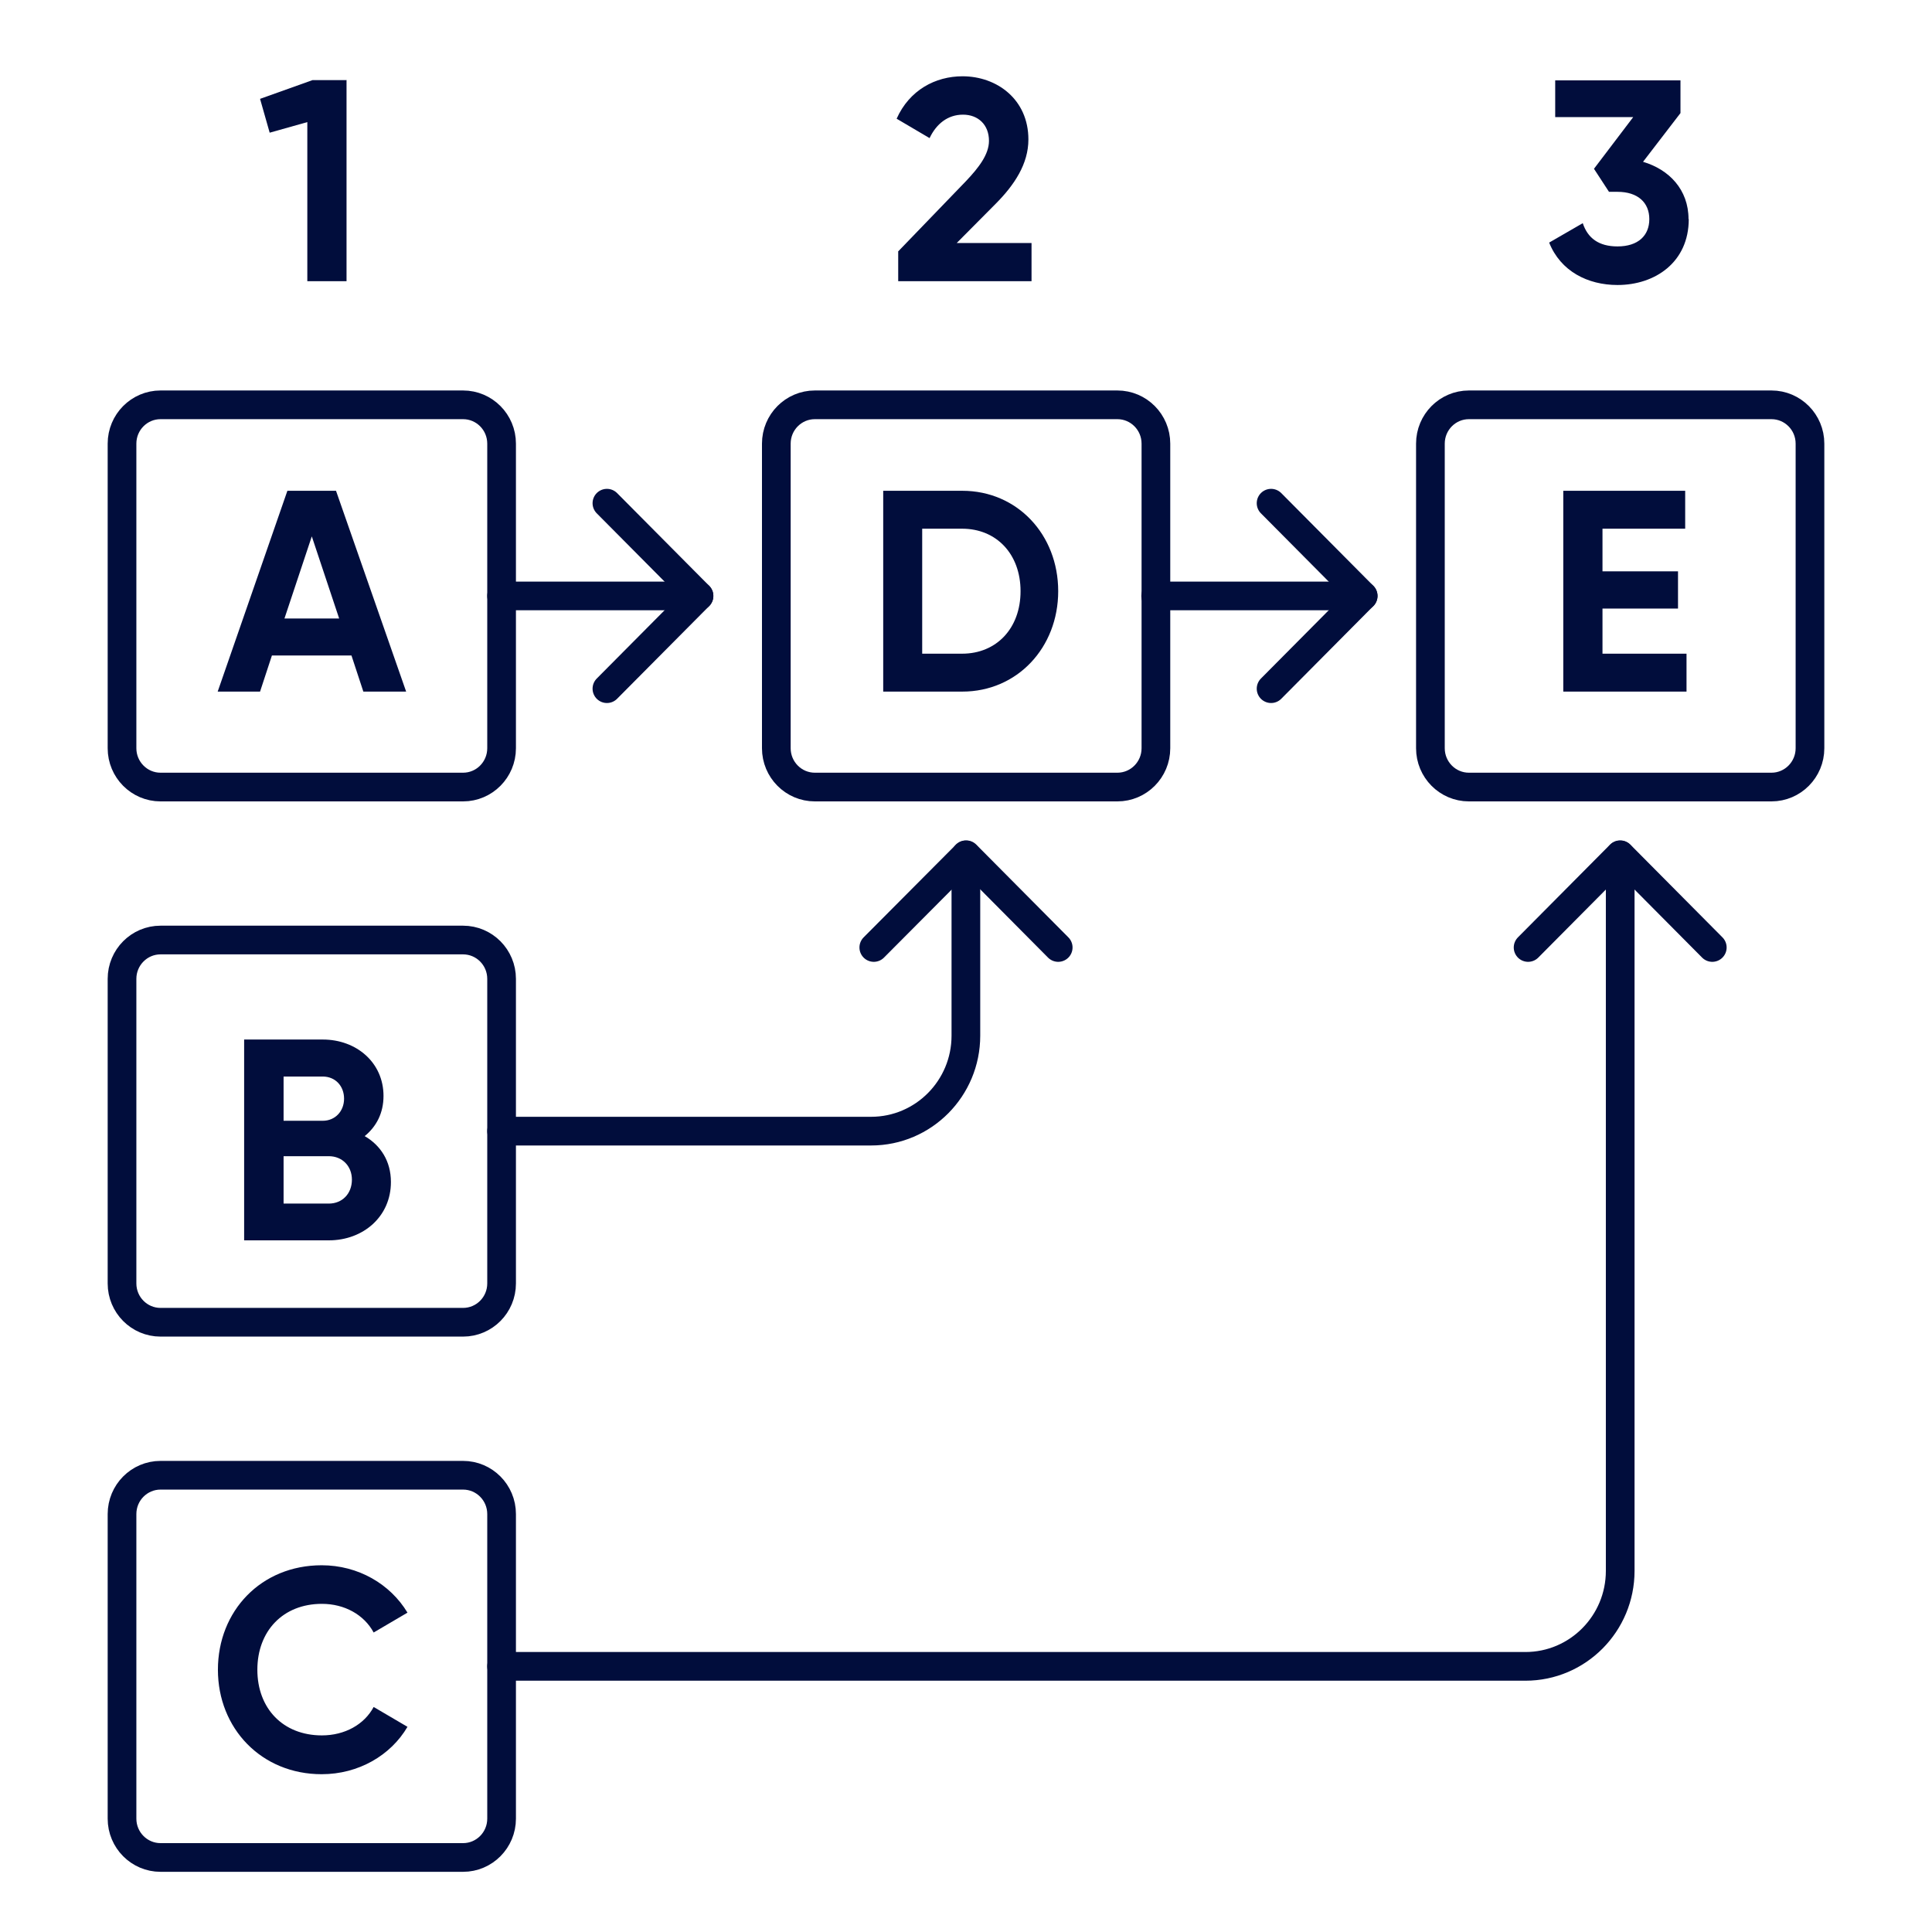 <?xml version="1.0" encoding="UTF-8"?> <svg xmlns="http://www.w3.org/2000/svg" width="101" height="101" viewBox="0 0 101 101" fill="none"><g clip-path="url(#clip0_1346_970)"><path d="M24.207 21.163H8.393C7.281 21.163 6.379 22.071 6.379 23.192V39.116C6.379 40.236 7.281 41.145 8.393 41.145H24.207C25.32 41.145 26.222 40.236 26.222 39.116V23.192C26.222 22.071 25.32 21.163 24.207 21.163Z" stroke="#010D3C" stroke-width="1.5" stroke-linecap="round" stroke-linejoin="round"></path><path d="M58.413 21.163H42.599C41.486 21.163 40.584 22.071 40.584 23.192V39.116C40.584 40.236 41.486 41.145 42.599 41.145H58.413C59.526 41.145 60.428 40.236 60.428 39.116V23.192C60.428 22.071 59.526 21.163 58.413 21.163Z" stroke="#010D3C" stroke-width="1.5" stroke-linecap="round" stroke-linejoin="round"></path><path d="M92.607 21.163H76.792C75.68 21.163 74.778 22.071 74.778 23.192V39.116C74.778 40.236 75.68 41.145 76.792 41.145H92.607C93.719 41.145 94.621 40.236 94.621 39.116V23.192C94.621 22.071 93.719 21.163 92.607 21.163Z" stroke="#010D3C" stroke-width="1.5" stroke-linecap="round" stroke-linejoin="round"></path><path d="M24.207 49.142H8.393C7.281 49.142 6.379 50.051 6.379 51.171V67.095C6.379 68.216 7.281 69.124 8.393 69.124H24.207C25.32 69.124 26.222 68.216 26.222 67.095V51.171C26.222 50.051 25.32 49.142 24.207 49.142Z" stroke="#010D3C" stroke-width="1.5" stroke-linecap="round" stroke-linejoin="round"></path><path d="M24.207 77.122H8.393C7.281 77.122 6.379 78.03 6.379 79.151V95.075C6.379 96.195 7.281 97.104 8.393 97.104H24.207C25.32 97.104 26.222 96.195 26.222 95.075V79.151C26.222 78.03 25.32 77.122 24.207 77.122Z" stroke="#010D3C" stroke-width="1.5" stroke-linecap="round" stroke-linejoin="round"></path><path d="M26.222 31.154H36.542" stroke="#010D3C" stroke-width="1.5" stroke-linecap="round" stroke-linejoin="round"></path><path d="M26.222 59.133H45.539C48.28 59.133 50.494 56.892 50.494 54.144V44.695" stroke="#010D3C" stroke-width="1.5" stroke-linecap="round" stroke-linejoin="round"></path><path d="M26.222 87.113H79.744C82.486 87.113 84.7 84.871 84.7 82.123V44.695" stroke="#010D3C" stroke-width="1.5" stroke-linecap="round" stroke-linejoin="round"></path><path d="M60.416 31.154H71.263" stroke="#010D3C" stroke-width="1.5" stroke-linecap="round" stroke-linejoin="round"></path><path d="M18.116 4.201V14.699H16.066V6.383L14.098 6.937L13.595 5.168L16.336 4.189H18.128L18.116 4.201Z" fill="#010D3C"></path><path d="M46.945 13.153L50.506 9.461C51.174 8.754 51.701 8.07 51.701 7.362C51.701 6.524 51.138 5.994 50.342 5.994C49.545 5.994 48.948 6.477 48.596 7.22L46.874 6.206C47.542 4.708 48.901 3.988 50.318 3.988C52.111 3.988 53.762 5.191 53.762 7.291C53.762 8.565 53.036 9.662 52.052 10.653L50.014 12.705H53.926V14.699H46.956V13.153H46.945Z" fill="#010D3C"></path><path d="M88.284 11.455C88.284 13.708 86.527 14.899 84.559 14.899C83.001 14.899 81.584 14.18 80.986 12.682L82.743 11.667C83.001 12.446 83.575 12.882 84.559 12.882C85.637 12.882 86.222 12.316 86.222 11.455C86.222 10.594 85.625 10.028 84.559 10.028H84.114L83.329 8.824L85.379 6.123H81.302V4.201H87.851V5.911L85.894 8.459C87.253 8.86 88.272 9.91 88.272 11.455H88.284Z" fill="#010D3C"></path><path d="M18.374 34.268H14.215L13.595 36.155H11.38L15.024 25.657H17.566L21.232 36.155H18.995L18.374 34.268ZM17.73 32.333L16.3 28.04L14.871 32.333H17.73Z" fill="#010D3C"></path><path d="M20.436 61.799C20.436 63.592 18.995 64.842 17.191 64.842H12.763V54.344H16.874C18.632 54.344 20.049 55.547 20.049 57.293C20.049 58.19 19.674 58.897 19.065 59.393C19.897 59.876 20.436 60.702 20.436 61.787V61.799ZM14.825 56.279V58.591H16.874C17.519 58.591 17.987 58.095 17.987 57.435C17.987 56.774 17.53 56.279 16.874 56.279H14.825ZM18.397 61.669C18.397 60.962 17.894 60.443 17.191 60.443H14.825V62.92H17.191C17.894 62.92 18.397 62.401 18.397 61.669Z" fill="#010D3C"></path><path d="M11.392 87.29C11.392 84.211 13.653 81.828 16.816 81.828C18.725 81.828 20.4 82.807 21.302 84.305L19.534 85.343C19.03 84.411 18.011 83.845 16.828 83.845C14.789 83.845 13.454 85.272 13.454 87.29C13.454 89.307 14.789 90.722 16.828 90.722C18.022 90.722 19.042 90.156 19.534 89.236L21.302 90.274C20.424 91.772 18.737 92.751 16.816 92.751C13.665 92.751 11.392 90.356 11.392 87.29Z" fill="#010D3C"></path><path d="M55.32 30.906C55.32 33.855 53.177 36.155 50.307 36.155H46.172V25.657H50.307C53.177 25.657 55.32 27.945 55.32 30.906ZM53.352 30.906C53.352 28.972 52.099 27.639 50.295 27.639H48.21V34.173H50.295C52.099 34.173 53.352 32.841 53.352 30.906Z" fill="#010D3C"></path><path d="M88.167 34.173V36.155H81.724V25.657H88.097V27.639H83.774V29.868H87.722V31.814H83.774V34.173H88.167Z" fill="#010D3C"></path><path d="M45.68 49.532L50.506 44.684L55.32 49.532" stroke="#010D3C" stroke-width="1.5" stroke-linecap="round" stroke-linejoin="round"></path><path d="M79.885 49.532L84.7 44.684L89.514 49.532" stroke="#010D3C" stroke-width="1.5" stroke-linecap="round" stroke-linejoin="round"></path><path d="M66.449 26.306L71.263 31.154L66.449 36.002" stroke="#010D3C" stroke-width="1.5" stroke-linecap="round" stroke-linejoin="round"></path><path d="M31.728 26.306L36.543 31.154L31.728 36.002" stroke="#010D3C" stroke-width="1.5" stroke-linecap="round" stroke-linejoin="round"></path></g><defs><clipPath id="clip0_1346_970"><rect width="90" height="94" fill="white" transform="translate(5.5 3.988)"></rect></clipPath></defs></svg> 